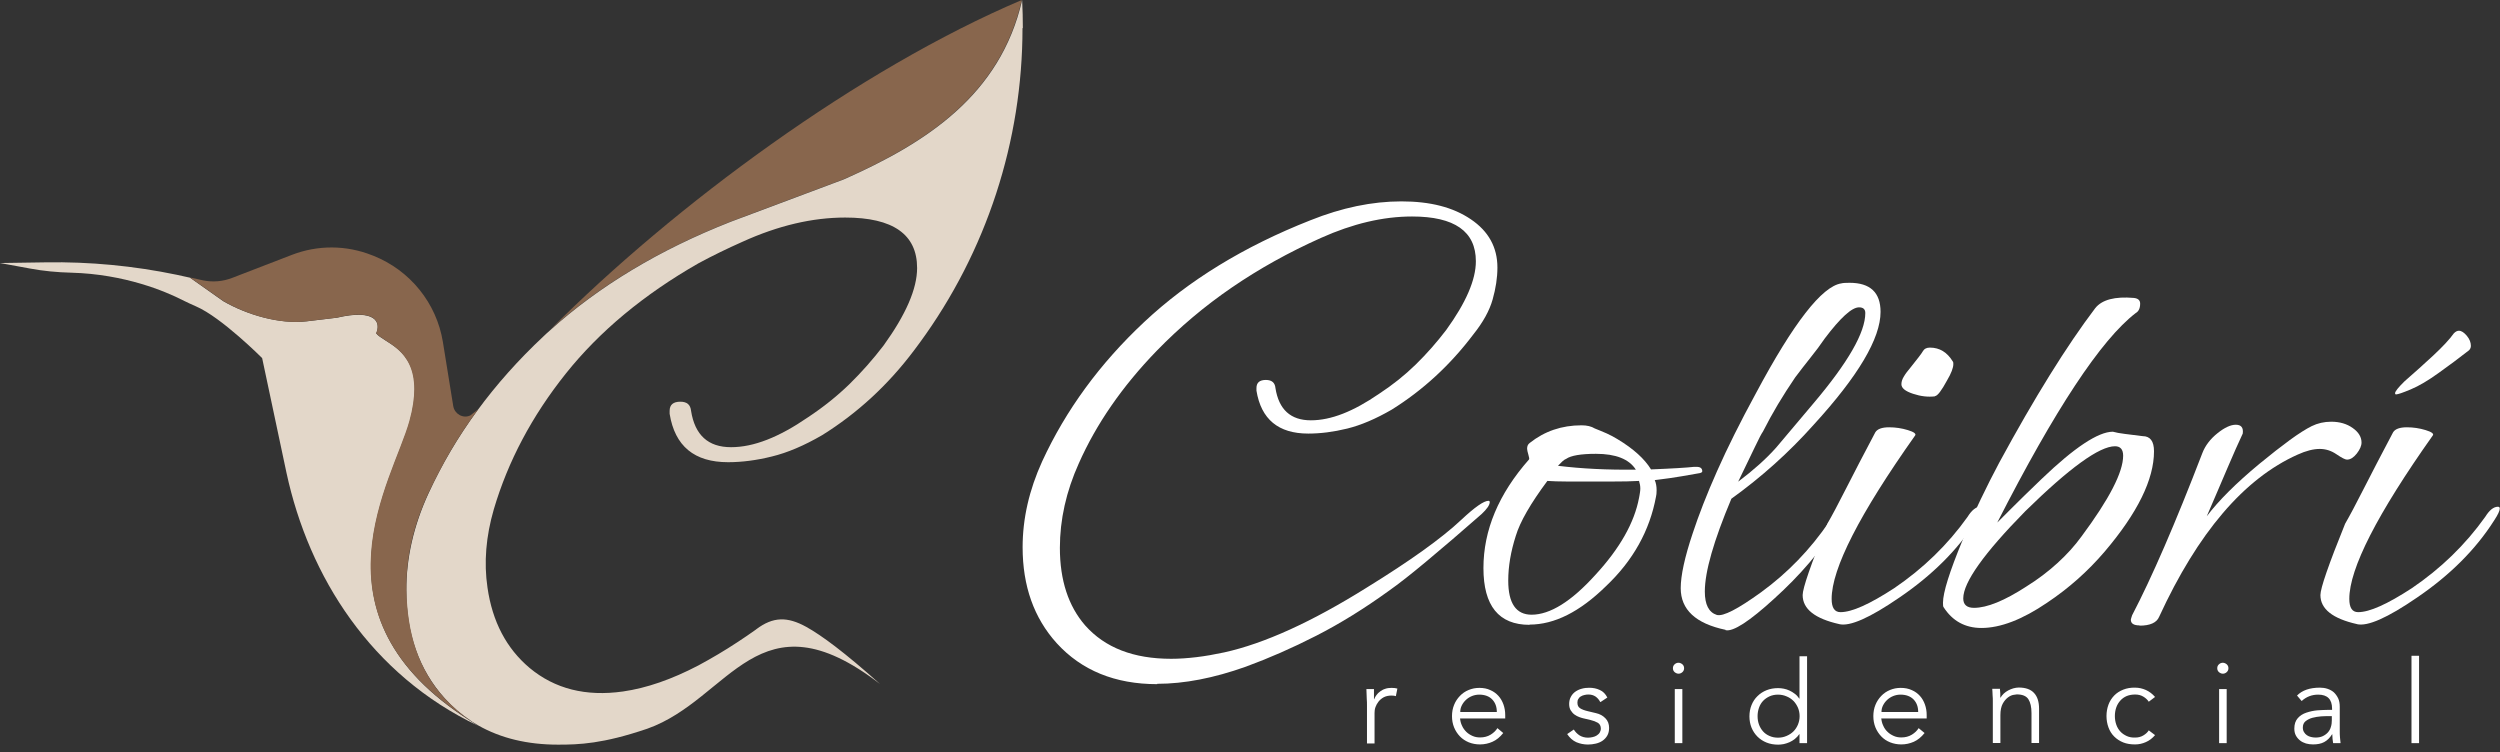 <svg xmlns="http://www.w3.org/2000/svg" width="216" height="65" viewBox="0 0 216 65" fill="none"><rect x="0" y="0" width="216" height="65" fill="#333333" stroke="none"/><g clip-path="url(#clip0_104_86)"><path d="M22.649 30.938C22.649 30.938 19.138 27.42 16.944 26.475C16.542 26.304 16.149 26.113 15.757 25.922C14.318 25.188 10.786 23.681 6.148 23.56C4.95 23.53 3.753 23.419 2.576 23.198L0 22.726L3.954 22.666C7.758 22.605 11.551 22.967 15.274 23.741L16.411 23.992L19.289 26.023C21.301 27.189 24.179 28.043 26.513 27.762L29.119 27.45C32.43 26.676 32.933 27.842 32.5 28.807C33.164 29.631 35.841 30.113 35.841 33.621C35.841 34.385 35.71 35.29 35.418 36.375C33.999 41.492 26.221 53.181 40.64 62.288C40.66 62.297 40.681 62.318 40.701 62.328C40.701 62.328 40.721 62.338 40.721 62.348C40.902 62.468 41.083 62.579 41.264 62.679C41.264 62.679 41.284 62.69 41.294 62.7C32.057 58.307 26.694 49.844 24.752 40.848" fill="#E3D7C9"></path><path d="M88.284 0C86.392 8.222 79.992 12.333 72.879 15.489C72.849 15.499 72.818 15.509 72.798 15.519L63.088 19.158C56.93 21.59 51.739 24.706 47.513 28.515C58.309 17.69 74.197 5.98 88.284 0Z" fill="#88664D"></path><path d="M88.344 2.422C88.344 12.182 85.245 21.711 79.459 29.621L78.966 30.284C76.712 33.28 74.066 35.712 71.027 37.602C69.468 38.506 68.019 39.119 66.691 39.441C65.352 39.773 64.095 39.934 62.907 39.934C59.989 39.934 58.309 38.547 57.856 35.752V35.501C57.856 34.968 58.168 34.707 58.782 34.707C59.355 34.707 59.657 34.968 59.708 35.501C60.04 37.592 61.187 38.637 63.159 38.637C65.131 38.637 67.305 37.773 69.81 36.054C71.118 35.189 72.315 34.234 73.382 33.199C74.448 32.154 75.434 31.038 76.34 29.852C78.262 27.189 79.238 24.957 79.238 23.158C79.238 20.253 77.165 18.796 73.02 18.796C70.192 18.796 67.234 19.489 64.155 20.887C62.867 21.459 61.559 22.093 60.352 22.746C55.623 25.45 51.799 28.626 48.881 32.285C45.963 35.943 43.89 39.853 42.663 44.014C41.989 46.336 41.797 48.588 42.119 50.769C42.542 53.714 43.76 56.026 45.752 57.704C47.935 59.523 50.622 60.197 53.821 59.745C55.864 59.453 58.037 58.699 60.342 57.493C61.479 56.88 62.626 56.206 63.763 55.453C64.286 55.111 64.799 54.759 65.322 54.387C65.322 54.387 65.342 54.377 65.342 54.367C66.801 53.272 68.029 53.261 69.669 54.166C70.987 54.9 72.929 56.327 76.038 59.101C65.513 50.99 63.119 60.418 55.924 62.961C52.081 64.268 50.038 64.338 48.217 64.338C45.571 64.338 43.276 63.785 41.325 62.679C41.325 62.679 41.304 62.669 41.294 62.659C41.113 62.549 40.932 62.438 40.751 62.328C40.751 62.328 40.731 62.318 40.731 62.308C40.711 62.297 40.691 62.288 40.67 62.267C39.855 61.725 39.111 61.091 38.427 60.337C36.213 57.875 35.106 54.769 35.106 51C35.106 48.216 35.74 45.422 37.018 42.637C39.312 37.642 42.633 33.109 46.959 29.058C47.15 28.877 47.342 28.696 47.543 28.525C51.769 24.716 56.961 21.59 63.119 19.168L72.829 15.529C72.829 15.529 72.889 15.509 72.909 15.499C80.023 12.343 86.422 8.232 88.314 0.01C88.354 0.824 88.374 1.628 88.374 2.432L88.344 2.422Z" fill="#E3D7C9"></path><path d="M40.62 62.247C26.201 53.141 33.959 41.492 35.368 36.375C35.67 35.29 35.791 34.385 35.791 33.621C35.791 30.113 33.164 29.611 32.5 28.787C32.933 27.822 32.44 26.646 29.069 27.45L26.463 27.762C24.129 28.043 21.301 27.178 19.289 26.003L16.411 23.972L17.548 24.224C18.383 24.394 19.249 24.324 20.054 24.012L25.215 22.022C27.449 21.158 29.914 21.168 32.138 22.052L32.249 22.093C35.438 23.359 37.722 26.194 38.266 29.551L39.161 35.089C39.272 35.762 39.996 36.184 40.61 35.903C40.61 35.903 40.61 35.903 40.62 35.903L41.315 35.36C39.473 37.873 38.386 39.763 36.988 42.657C35.71 45.442 35.066 48.186 35.116 50.98C35.187 54.729 36.153 57.825 38.366 60.277C39.05 61.021 39.815 61.705 40.63 62.237L40.62 62.247Z" fill="#88664D"></path><path d="M99.986 59.111C96.343 59.111 93.445 57.925 91.302 55.573C89.33 53.392 88.354 50.628 88.354 47.281C88.354 44.808 88.918 42.336 90.044 39.863C92.087 35.431 95.025 31.41 98.869 27.812C102.712 24.213 107.492 21.288 113.207 19.037C115.934 17.941 118.56 17.399 121.075 17.399C123.591 17.399 125.553 17.911 127.082 18.947C128.612 19.982 129.377 21.369 129.377 23.118C129.377 23.992 129.236 24.907 128.964 25.872C128.692 26.837 128.139 27.842 127.294 28.897C125.291 31.551 122.937 33.712 120.25 35.39C118.862 36.194 117.584 36.737 116.397 37.029C115.209 37.32 114.092 37.461 113.036 37.461C110.45 37.461 108.961 36.225 108.558 33.752V33.531C108.558 33.059 108.83 32.827 109.373 32.827C109.887 32.827 110.158 33.069 110.199 33.531C110.49 35.38 111.507 36.315 113.257 36.315C115.008 36.315 116.93 35.551 119.154 34.023C120.321 33.26 121.377 32.415 122.323 31.491C123.269 30.566 124.144 29.571 124.949 28.515C126.66 26.153 127.515 24.173 127.515 22.575C127.515 19.992 125.674 18.705 122.001 18.705C119.486 18.705 116.87 19.328 114.133 20.555C111.366 21.791 108.8 23.218 106.435 24.837C104.071 26.455 101.907 28.284 99.935 30.314C96.947 33.4 94.713 36.647 93.214 40.024C92.117 42.456 91.574 44.899 91.574 47.331C91.574 50.136 92.308 52.367 93.757 54.035C95.468 55.965 97.943 56.92 101.183 56.92C101.877 56.92 102.602 56.87 103.366 56.779C104.131 56.689 104.926 56.548 105.771 56.367C109.233 55.603 113.348 53.734 118.117 50.749C121.83 48.457 124.547 46.517 126.257 44.909C127.425 43.813 128.209 43.27 128.602 43.27C128.672 43.27 128.713 43.311 128.713 43.381C128.713 43.632 128.471 43.984 128.008 44.416C126.227 45.984 124.658 47.321 123.309 48.447C121.961 49.573 120.854 50.447 119.979 51.06C117.866 52.588 115.783 53.875 113.72 54.93C111.657 55.985 109.635 56.87 107.633 57.604C104.866 58.589 102.32 59.081 99.986 59.081V59.111Z" fill="white"></path><path d="M132.154 53.985C129.497 53.985 128.169 52.347 128.169 49.08C128.169 45.813 129.477 42.678 132.103 39.702C132.144 39.662 132.124 39.532 132.053 39.29C131.983 39.049 131.942 38.878 131.942 38.768C131.942 38.547 132.013 38.386 132.164 38.275C133.442 37.26 134.931 36.747 136.641 36.747C137.114 36.747 137.497 36.838 137.788 37.019C138.151 37.159 138.493 37.31 138.825 37.451C139.157 37.602 139.459 37.763 139.751 37.943C141.139 38.778 142.095 39.652 142.648 40.557C143.554 40.517 144.329 40.486 144.942 40.446C145.556 40.406 146.039 40.376 146.361 40.336H146.583C146.915 40.336 147.076 40.466 147.076 40.718C147.076 40.788 147.005 40.848 146.854 40.878C146.452 40.949 145.929 41.039 145.295 41.15C144.661 41.26 143.886 41.371 142.97 41.481C143.081 41.733 143.131 42.024 143.131 42.356C143.131 42.607 143.111 42.788 143.081 42.899C142.538 45.844 141.099 48.427 138.764 50.638C136.5 52.859 134.307 53.965 132.154 53.965V53.985ZM132.325 53.111C133.925 53.111 135.766 51.965 137.839 49.673C139.952 47.382 141.209 45.16 141.612 43.019C141.652 42.838 141.672 42.678 141.692 42.557C141.713 42.436 141.723 42.316 141.723 42.205C141.723 41.984 141.682 41.773 141.612 41.552C140.918 41.592 140.213 41.602 139.479 41.602H135.303C134.699 41.602 134.166 41.582 133.693 41.552C132.234 43.512 131.329 45.09 130.966 46.296C130.534 47.643 130.312 48.929 130.312 50.166C130.312 52.126 130.987 53.111 132.335 53.111H132.325ZM141.33 40.567C140.747 39.662 139.6 39.21 137.889 39.21C136.581 39.21 135.726 39.361 135.323 39.642C135.213 39.682 135.112 39.753 134.991 39.863C134.881 39.974 134.75 40.104 134.609 40.245C136.651 40.496 138.885 40.607 141.33 40.577V40.567Z" fill="white"></path><path d="M149.088 54.417C146.502 53.875 145.214 52.668 145.214 50.819C145.214 49.733 145.556 48.145 146.25 46.075C146.764 44.517 147.458 42.718 148.353 40.708C149.249 38.687 150.366 36.446 151.714 33.973C154.954 27.902 157.419 24.736 159.09 24.485C159.24 24.445 159.472 24.434 159.804 24.434C161.585 24.434 162.48 25.269 162.48 26.947C162.48 29.239 160.549 32.496 156.695 36.707C154.552 39.109 152.177 41.23 149.591 43.09C148.062 46.728 147.297 49.392 147.297 51.111C147.297 52.236 147.639 52.91 148.333 53.131C148.877 53.282 150.155 52.618 152.157 51.171C154.451 49.502 156.423 47.462 158.053 45.06C158.305 44.698 158.546 44.517 158.757 44.517C158.898 44.517 158.979 44.587 158.979 44.738C158.979 44.889 158.888 45.1 158.707 45.391C157.319 47.613 155.518 49.713 153.294 51.724C151.151 53.684 149.742 54.598 149.088 54.447V54.417ZM150.185 41.612C151.493 40.627 152.59 39.652 153.465 38.667L156.685 34.848C159.673 31.32 161.162 28.726 161.162 27.048C161.162 26.716 160.981 26.555 160.619 26.555C159.995 26.555 159.019 27.45 157.671 29.229C157.268 29.812 156.856 30.375 156.413 30.918C155.98 31.46 155.538 32.033 155.105 32.606C154.562 33.41 154.059 34.184 153.606 34.948C153.153 35.712 152.72 36.496 152.318 37.29C152.207 37.441 151.976 37.873 151.634 38.597C151.292 39.32 150.798 40.325 150.185 41.602V41.612Z" fill="white"></path><path d="M158.919 53.925C156.806 53.452 155.749 52.618 155.749 51.412C155.749 50.829 156.453 48.779 157.882 45.251C158.285 44.557 158.818 43.552 159.492 42.225C160.166 40.898 161.011 39.27 162.028 37.35C162.209 37.059 162.611 36.918 163.225 36.918C163.768 36.918 164.312 36.999 164.835 37.159C165.368 37.32 165.569 37.481 165.469 37.622C160.659 44.416 158.254 49.13 158.254 51.744C158.254 52.508 158.506 52.89 159.019 52.89C160.005 52.89 161.545 52.196 163.658 50.819C166.173 49.11 168.286 47.06 169.997 44.658C170.359 44.075 170.731 43.783 171.094 43.783C171.204 43.783 171.255 43.833 171.255 43.944C171.255 44.125 171.094 44.477 170.761 44.979C169.162 47.492 166.938 49.703 164.1 51.633C161.555 53.382 159.824 54.146 158.908 53.925H158.919ZM167.169 34.245C166.586 34.315 165.952 34.245 165.288 34.023C164.614 33.802 164.282 33.531 164.282 33.199C164.282 32.978 164.352 32.757 164.503 32.516C164.644 32.275 164.835 32.033 165.046 31.782C165.66 31.018 166.032 30.536 166.143 30.335C166.254 30.134 166.455 30.033 166.747 30.033C167.582 30.033 168.236 30.435 168.719 31.229C168.759 31.269 168.769 31.34 168.769 31.45C168.769 31.782 168.588 32.254 168.226 32.867C167.753 33.742 167.411 34.194 167.189 34.224L167.169 34.245Z" fill="white"></path><path d="M171.204 54.257C169.786 54.257 168.689 53.654 167.924 52.457C167.884 52.417 167.874 52.297 167.874 52.075C167.874 51.201 168.437 49.402 169.564 46.678C170.077 45.442 170.591 44.276 171.124 43.16C171.657 42.054 172.19 40.989 172.734 39.974C175.793 34.335 178.56 29.882 181.035 26.616C181.618 25.892 182.725 25.601 184.365 25.741C184.728 25.781 184.909 25.942 184.909 26.234C184.909 26.636 184.778 26.907 184.526 27.048C181.538 29.34 177.553 35.37 172.563 45.15L173.76 43.954C174.374 43.341 175.249 42.477 176.386 41.391C179.224 38.667 181.286 37.3 182.554 37.3C182.806 37.37 183.158 37.441 183.591 37.491C184.033 37.541 184.536 37.612 185.12 37.682C185.774 37.682 186.106 38.114 186.106 38.989C186.106 41.421 184.687 44.316 181.84 47.663C180.381 49.372 178.721 50.839 176.869 52.075C174.726 53.533 172.834 54.257 171.194 54.257H171.204ZM170.55 52.518C171.677 52.518 173.186 51.905 175.088 50.668C176.074 50.055 176.96 49.382 177.765 48.648C178.56 47.924 179.254 47.16 179.837 46.356C182.242 43.12 183.44 40.798 183.44 39.371C183.44 38.828 183.198 38.556 182.735 38.556C181.387 38.556 178.801 40.426 174.978 44.175C171.406 47.814 169.625 50.316 169.625 51.703C169.625 52.246 169.936 52.518 170.56 52.518H170.55Z" fill="white"></path><path d="M184.868 54.035C184.355 54.035 184.104 53.875 184.104 53.543C184.104 53.503 184.144 53.382 184.214 53.161C185.925 49.884 187.947 45.221 190.282 39.15C190.533 38.496 190.976 37.923 191.59 37.431C192.203 36.938 192.737 36.697 193.169 36.697C193.642 36.697 193.843 36.948 193.773 37.461C193.411 38.225 192.978 39.21 192.465 40.406C191.962 41.602 191.348 43.009 190.664 44.607C191.68 43.261 193.189 41.753 195.202 40.084C196.218 39.25 197.104 38.556 197.848 38.014C198.593 37.471 199.227 37.069 199.73 36.818C200.243 36.566 200.806 36.436 201.42 36.436C202.145 36.436 202.768 36.617 203.272 36.978C203.785 37.34 204.036 37.763 204.036 38.235C204.036 38.526 203.895 38.838 203.624 39.19C203.352 39.532 203.07 39.712 202.779 39.712C202.628 39.712 202.336 39.562 201.873 39.25C201.42 38.938 200.937 38.788 200.424 38.788C199.881 38.788 199.237 38.949 198.512 39.28C193.884 41.351 189.899 46.025 186.549 53.292C186.337 53.804 185.764 54.056 184.858 54.056L184.868 54.035Z" fill="white"></path><path d="M203.654 53.925C201.541 53.452 200.484 52.618 200.484 51.412C200.484 50.829 201.189 48.779 202.618 45.251C203.02 44.557 203.553 43.552 204.227 42.225C204.902 40.898 205.747 39.27 206.763 37.35C206.944 37.059 207.347 36.918 207.96 36.918C208.504 36.918 209.047 36.999 209.57 37.159C210.104 37.32 210.305 37.481 210.194 37.622C205.385 44.416 202.98 49.13 202.98 51.744C202.98 52.508 203.231 52.89 203.744 52.89C204.731 52.89 206.27 52.196 208.383 50.819C210.899 49.11 213.012 47.06 214.722 44.658C215.084 44.075 215.447 43.783 215.819 43.783C215.929 43.783 215.98 43.833 215.98 43.944C215.98 44.125 215.819 44.477 215.487 44.979C213.887 47.492 211.663 49.703 208.826 51.633C206.28 53.382 204.549 54.146 203.634 53.925H203.654ZM207.045 34.084C206.974 34.084 206.934 34.044 206.934 33.973C206.934 33.822 207.206 33.481 207.759 32.938C208.594 32.214 209.429 31.46 210.244 30.706C211.059 29.943 211.653 29.309 212.015 28.797C212.166 28.646 212.307 28.576 212.448 28.576C212.669 28.576 212.891 28.726 213.132 29.008C213.374 29.299 213.484 29.591 213.484 29.882C213.484 30.023 213.434 30.154 213.323 30.264C212.488 30.918 211.613 31.571 210.697 32.224C209.792 32.878 208.987 33.35 208.292 33.642C207.598 33.933 207.176 34.074 207.035 34.074L207.045 34.084Z" fill="white"></path><path d="M118.107 60.991C118.107 60.78 118.107 60.579 118.087 60.358C118.087 60.147 118.067 59.865 118.057 59.533H118.711V60.408H118.731C118.781 60.287 118.842 60.157 118.932 60.046C119.023 59.925 119.123 59.825 119.254 59.734C119.375 59.644 119.516 59.564 119.687 59.513C119.848 59.453 120.039 59.433 120.24 59.433C120.432 59.433 120.592 59.453 120.733 59.493L120.603 60.147C120.512 60.116 120.391 60.096 120.22 60.096C119.969 60.096 119.747 60.147 119.566 60.237C119.385 60.337 119.234 60.458 119.113 60.609C118.993 60.76 118.902 60.92 118.842 61.091C118.781 61.262 118.761 61.433 118.761 61.594V64.237H118.107V61.021V60.991Z" fill="white"></path><path d="M126.147 62.046C126.167 62.277 126.217 62.498 126.318 62.7C126.408 62.911 126.539 63.081 126.69 63.232C126.841 63.383 127.022 63.494 127.223 63.584C127.425 63.675 127.646 63.715 127.877 63.715C128.229 63.715 128.531 63.634 128.793 63.474C129.055 63.313 129.246 63.122 129.377 62.911L129.88 63.333C129.598 63.685 129.296 63.936 128.954 64.087C128.622 64.237 128.25 64.318 127.867 64.318C127.525 64.318 127.203 64.257 126.901 64.137C126.61 64.016 126.348 63.845 126.137 63.624C125.925 63.403 125.754 63.142 125.634 62.85C125.513 62.549 125.452 62.227 125.452 61.875C125.452 61.524 125.513 61.192 125.634 60.9C125.754 60.599 125.925 60.348 126.137 60.127C126.348 59.905 126.599 59.734 126.891 59.614C127.183 59.493 127.485 59.433 127.817 59.433C128.169 59.433 128.491 59.493 128.763 59.624C129.045 59.745 129.276 59.915 129.467 60.127C129.658 60.337 129.799 60.589 129.9 60.87C130 61.152 130.051 61.453 130.051 61.775V62.076H126.147V62.046ZM129.326 61.514C129.326 61.071 129.195 60.709 128.924 60.428C128.662 60.157 128.28 60.016 127.807 60.016C127.596 60.016 127.384 60.056 127.183 60.136C126.982 60.217 126.811 60.328 126.66 60.468C126.509 60.609 126.388 60.77 126.298 60.951C126.207 61.132 126.167 61.312 126.167 61.514H129.326Z" fill="white"></path><path d="M138.251 60.639C138.151 60.448 138.02 60.297 137.849 60.177C137.678 60.066 137.477 60.006 137.245 60.006C137.134 60.006 137.014 60.016 136.903 60.046C136.782 60.066 136.682 60.116 136.591 60.167C136.49 60.217 136.42 60.297 136.37 60.388C136.309 60.478 136.289 60.579 136.289 60.709C136.289 60.931 136.36 61.091 136.521 61.192C136.672 61.292 136.903 61.383 137.215 61.453L137.889 61.614C138.211 61.684 138.493 61.835 138.704 62.056C138.925 62.277 139.026 62.559 139.026 62.891C139.026 63.142 138.976 63.363 138.875 63.544C138.775 63.725 138.634 63.876 138.463 63.996C138.292 64.117 138.09 64.197 137.879 64.248C137.658 64.298 137.436 64.328 137.205 64.328C136.843 64.328 136.511 64.257 136.199 64.127C135.887 63.986 135.625 63.755 135.404 63.423L135.977 63.031C136.108 63.242 136.279 63.413 136.48 63.544C136.682 63.664 136.923 63.735 137.205 63.735C137.336 63.735 137.466 63.715 137.607 63.685C137.738 63.654 137.859 63.614 137.96 63.544C138.06 63.474 138.151 63.403 138.211 63.303C138.271 63.202 138.312 63.081 138.312 62.951C138.312 62.72 138.221 62.549 138.05 62.448C137.879 62.348 137.668 62.267 137.416 62.207L136.772 62.056C136.692 62.036 136.581 62.006 136.45 61.956C136.309 61.906 136.179 61.835 136.048 61.745C135.917 61.654 135.806 61.524 135.716 61.383C135.625 61.242 135.575 61.051 135.575 60.83C135.575 60.589 135.625 60.378 135.726 60.197C135.826 60.016 135.947 59.875 136.118 59.755C136.279 59.644 136.47 59.553 136.672 59.503C136.883 59.443 137.094 59.423 137.316 59.423C137.638 59.423 137.949 59.483 138.221 59.614C138.503 59.734 138.714 59.956 138.875 60.267L138.282 60.659L138.251 60.639Z" fill="white"></path><path d="M145.506 57.734C145.506 57.875 145.456 57.986 145.355 58.076C145.254 58.166 145.144 58.207 145.023 58.207C144.902 58.207 144.792 58.156 144.691 58.076C144.59 57.986 144.54 57.875 144.54 57.734C144.54 57.593 144.59 57.483 144.691 57.392C144.792 57.302 144.902 57.262 145.023 57.262C145.144 57.262 145.254 57.312 145.355 57.392C145.456 57.483 145.506 57.593 145.506 57.734ZM145.355 64.207H144.701V59.533H145.355V64.207Z" fill="white"></path><path d="M156.131 64.207H155.477V63.433H155.457C155.346 63.594 155.226 63.725 155.075 63.845C154.934 63.956 154.773 64.056 154.612 64.127C154.451 64.197 154.29 64.248 154.119 64.288C153.948 64.318 153.787 64.338 153.636 64.338C153.264 64.338 152.932 64.278 152.63 64.157C152.328 64.036 152.066 63.865 151.845 63.644C151.624 63.423 151.452 63.162 151.332 62.87C151.211 62.569 151.151 62.247 151.151 61.895C151.151 61.544 151.211 61.212 151.332 60.92C151.452 60.619 151.624 60.358 151.845 60.147C152.066 59.925 152.328 59.755 152.63 59.634C152.932 59.513 153.264 59.453 153.636 59.453C153.787 59.453 153.958 59.473 154.119 59.503C154.29 59.533 154.451 59.594 154.612 59.664C154.773 59.734 154.924 59.835 155.075 59.946C155.226 60.056 155.346 60.197 155.457 60.358H155.477V56.699H156.131V64.248V64.207ZM151.855 61.875C151.855 62.137 151.895 62.378 151.976 62.599C152.056 62.82 152.177 63.021 152.328 63.192C152.479 63.363 152.67 63.494 152.881 63.584C153.103 63.685 153.344 63.735 153.616 63.735C153.887 63.735 154.129 63.685 154.36 63.584C154.592 63.484 154.793 63.353 154.954 63.192C155.125 63.021 155.246 62.83 155.346 62.599C155.437 62.368 155.487 62.127 155.487 61.875C155.487 61.624 155.437 61.373 155.346 61.152C155.246 60.931 155.125 60.73 154.954 60.559C154.783 60.388 154.582 60.257 154.36 60.167C154.129 60.066 153.877 60.016 153.616 60.016C153.354 60.016 153.103 60.066 152.881 60.167C152.67 60.267 152.479 60.398 152.328 60.559C152.177 60.719 152.056 60.92 151.976 61.152C151.895 61.383 151.855 61.624 151.855 61.875Z" fill="white"></path><path d="M162.541 62.046C162.561 62.277 162.611 62.498 162.712 62.7C162.803 62.911 162.923 63.081 163.084 63.232C163.235 63.383 163.416 63.494 163.618 63.584C163.819 63.675 164.03 63.715 164.272 63.715C164.624 63.715 164.926 63.634 165.187 63.474C165.449 63.313 165.64 63.122 165.771 62.911L166.284 63.333C166.002 63.685 165.69 63.936 165.358 64.087C165.016 64.237 164.654 64.318 164.272 64.318C163.929 64.318 163.607 64.257 163.306 64.137C163.004 64.016 162.752 63.845 162.541 63.624C162.33 63.403 162.159 63.142 162.038 62.85C161.917 62.549 161.857 62.227 161.857 61.875C161.857 61.524 161.917 61.192 162.038 60.9C162.159 60.599 162.33 60.348 162.541 60.127C162.752 59.905 163.004 59.734 163.296 59.614C163.587 59.493 163.889 59.433 164.221 59.433C164.573 59.433 164.895 59.493 165.177 59.624C165.459 59.745 165.69 59.915 165.881 60.127C166.073 60.337 166.214 60.589 166.314 60.87C166.415 61.152 166.465 61.453 166.465 61.775V62.076H162.561L162.541 62.046ZM165.731 61.514C165.731 61.071 165.6 60.709 165.328 60.428C165.056 60.157 164.684 60.016 164.201 60.016C163.99 60.016 163.779 60.056 163.577 60.136C163.376 60.217 163.205 60.328 163.054 60.468C162.903 60.609 162.782 60.77 162.692 60.951C162.601 61.132 162.561 61.312 162.561 61.514H165.72H165.731Z" fill="white"></path><path d="M172.794 59.533C172.804 59.654 172.814 59.785 172.824 59.905C172.824 60.026 172.824 60.157 172.824 60.277H172.844C172.915 60.157 173.015 60.036 173.126 59.925C173.237 59.825 173.367 59.724 173.508 59.654C173.649 59.584 173.8 59.513 173.951 59.473C174.112 59.433 174.263 59.403 174.414 59.403C175.018 59.403 175.46 59.564 175.742 59.875C176.034 60.187 176.175 60.639 176.175 61.232V64.197H175.521V61.604C175.521 61.081 175.43 60.689 175.249 60.408C175.068 60.136 174.736 59.996 174.253 59.996C174.223 59.996 174.132 60.006 173.971 60.036C173.82 60.056 173.649 60.136 173.488 60.257C173.327 60.378 173.166 60.559 173.035 60.8C172.905 61.041 172.834 61.373 172.834 61.795V64.197H172.18V60.549C172.18 60.428 172.18 60.257 172.16 60.066C172.16 59.875 172.14 59.694 172.13 59.513H172.814L172.794 59.533Z" fill="white"></path><path d="M185.653 60.629C185.543 60.458 185.382 60.307 185.18 60.187C184.979 60.066 184.748 60.006 184.486 60.006C184.214 60.006 183.973 60.046 183.752 60.136C183.54 60.227 183.349 60.358 183.198 60.529C183.047 60.699 182.926 60.89 182.846 61.121C182.765 61.353 182.725 61.604 182.725 61.865C182.725 62.127 182.765 62.378 182.846 62.609C182.926 62.84 183.047 63.041 183.198 63.202C183.349 63.373 183.54 63.494 183.752 63.594C183.973 63.695 184.214 63.735 184.486 63.725C184.748 63.725 184.979 63.664 185.18 63.544C185.382 63.423 185.543 63.282 185.653 63.102L186.197 63.514C185.965 63.785 185.704 63.986 185.402 64.117C185.11 64.248 184.798 64.318 184.476 64.318C184.094 64.318 183.752 64.268 183.45 64.147C183.148 64.026 182.886 63.855 182.665 63.634C182.443 63.413 182.282 63.152 182.172 62.85C182.061 62.549 182.001 62.217 182.001 61.865C182.001 61.514 182.061 61.182 182.172 60.88C182.282 60.579 182.454 60.317 182.665 60.096C182.876 59.875 183.148 59.704 183.45 59.584C183.752 59.463 184.104 59.403 184.476 59.413C184.798 59.413 185.1 59.483 185.402 59.614C185.693 59.745 185.965 59.946 186.197 60.217L185.653 60.629Z" fill="white"></path><path d="M192.536 57.734C192.536 57.875 192.485 57.986 192.385 58.076C192.284 58.166 192.173 58.207 192.053 58.207C191.932 58.207 191.821 58.156 191.721 58.076C191.62 57.986 191.57 57.875 191.57 57.734C191.57 57.593 191.62 57.483 191.721 57.392C191.821 57.302 191.932 57.262 192.053 57.262C192.173 57.262 192.284 57.312 192.385 57.392C192.485 57.483 192.536 57.593 192.536 57.734ZM192.385 64.207H191.731V59.533H192.385V64.207Z" fill="white"></path><path d="M201.491 61.343V61.222C201.491 60.418 201.088 60.016 200.293 60.016C199.75 60.016 199.267 60.197 198.864 60.569L198.462 60.096C198.905 59.644 199.559 59.413 200.444 59.413C200.665 59.413 200.887 59.443 201.098 59.513C201.309 59.584 201.491 59.684 201.641 59.815C201.792 59.956 201.913 60.126 202.014 60.328C202.114 60.538 202.155 60.78 202.155 61.071V63.162C202.155 63.343 202.155 63.524 202.175 63.725C202.195 63.916 202.205 64.087 202.225 64.207H201.581C201.561 64.097 201.551 63.966 201.531 63.835C201.531 63.705 201.511 63.574 201.511 63.443H201.491C201.299 63.755 201.068 63.976 200.806 64.117C200.545 64.257 200.223 64.318 199.84 64.318C199.629 64.318 199.428 64.288 199.237 64.237C199.045 64.177 198.874 64.097 198.724 63.976C198.573 63.855 198.452 63.715 198.361 63.544C198.271 63.373 198.23 63.182 198.23 62.951C198.23 62.569 198.331 62.277 198.522 62.056C198.713 61.835 198.965 61.674 199.267 61.574C199.569 61.473 199.881 61.403 200.213 61.373C200.555 61.353 200.857 61.333 201.138 61.333H201.47L201.491 61.343ZM201.148 61.875C200.977 61.875 200.776 61.875 200.525 61.895C200.273 61.916 200.032 61.956 199.8 62.016C199.569 62.076 199.378 62.177 199.206 62.308C199.045 62.438 198.965 62.619 198.965 62.86C198.965 63.011 198.995 63.142 199.066 63.252C199.126 63.363 199.217 63.453 199.317 63.524C199.418 63.594 199.539 63.644 199.669 63.675C199.8 63.705 199.931 63.725 200.062 63.725C200.303 63.725 200.515 63.685 200.686 63.604C200.857 63.524 201.008 63.413 201.128 63.282C201.249 63.142 201.34 62.991 201.39 62.8C201.45 62.619 201.47 62.418 201.47 62.217V61.875H201.128H201.148Z" fill="white"></path><path d="M209.007 64.207H208.353V56.659H209.007V64.207Z" fill="white"></path></g><defs><clipPath id="clip0_104_86"><rect width="216" height="64.328" fill="white"></rect></clipPath></defs></svg>